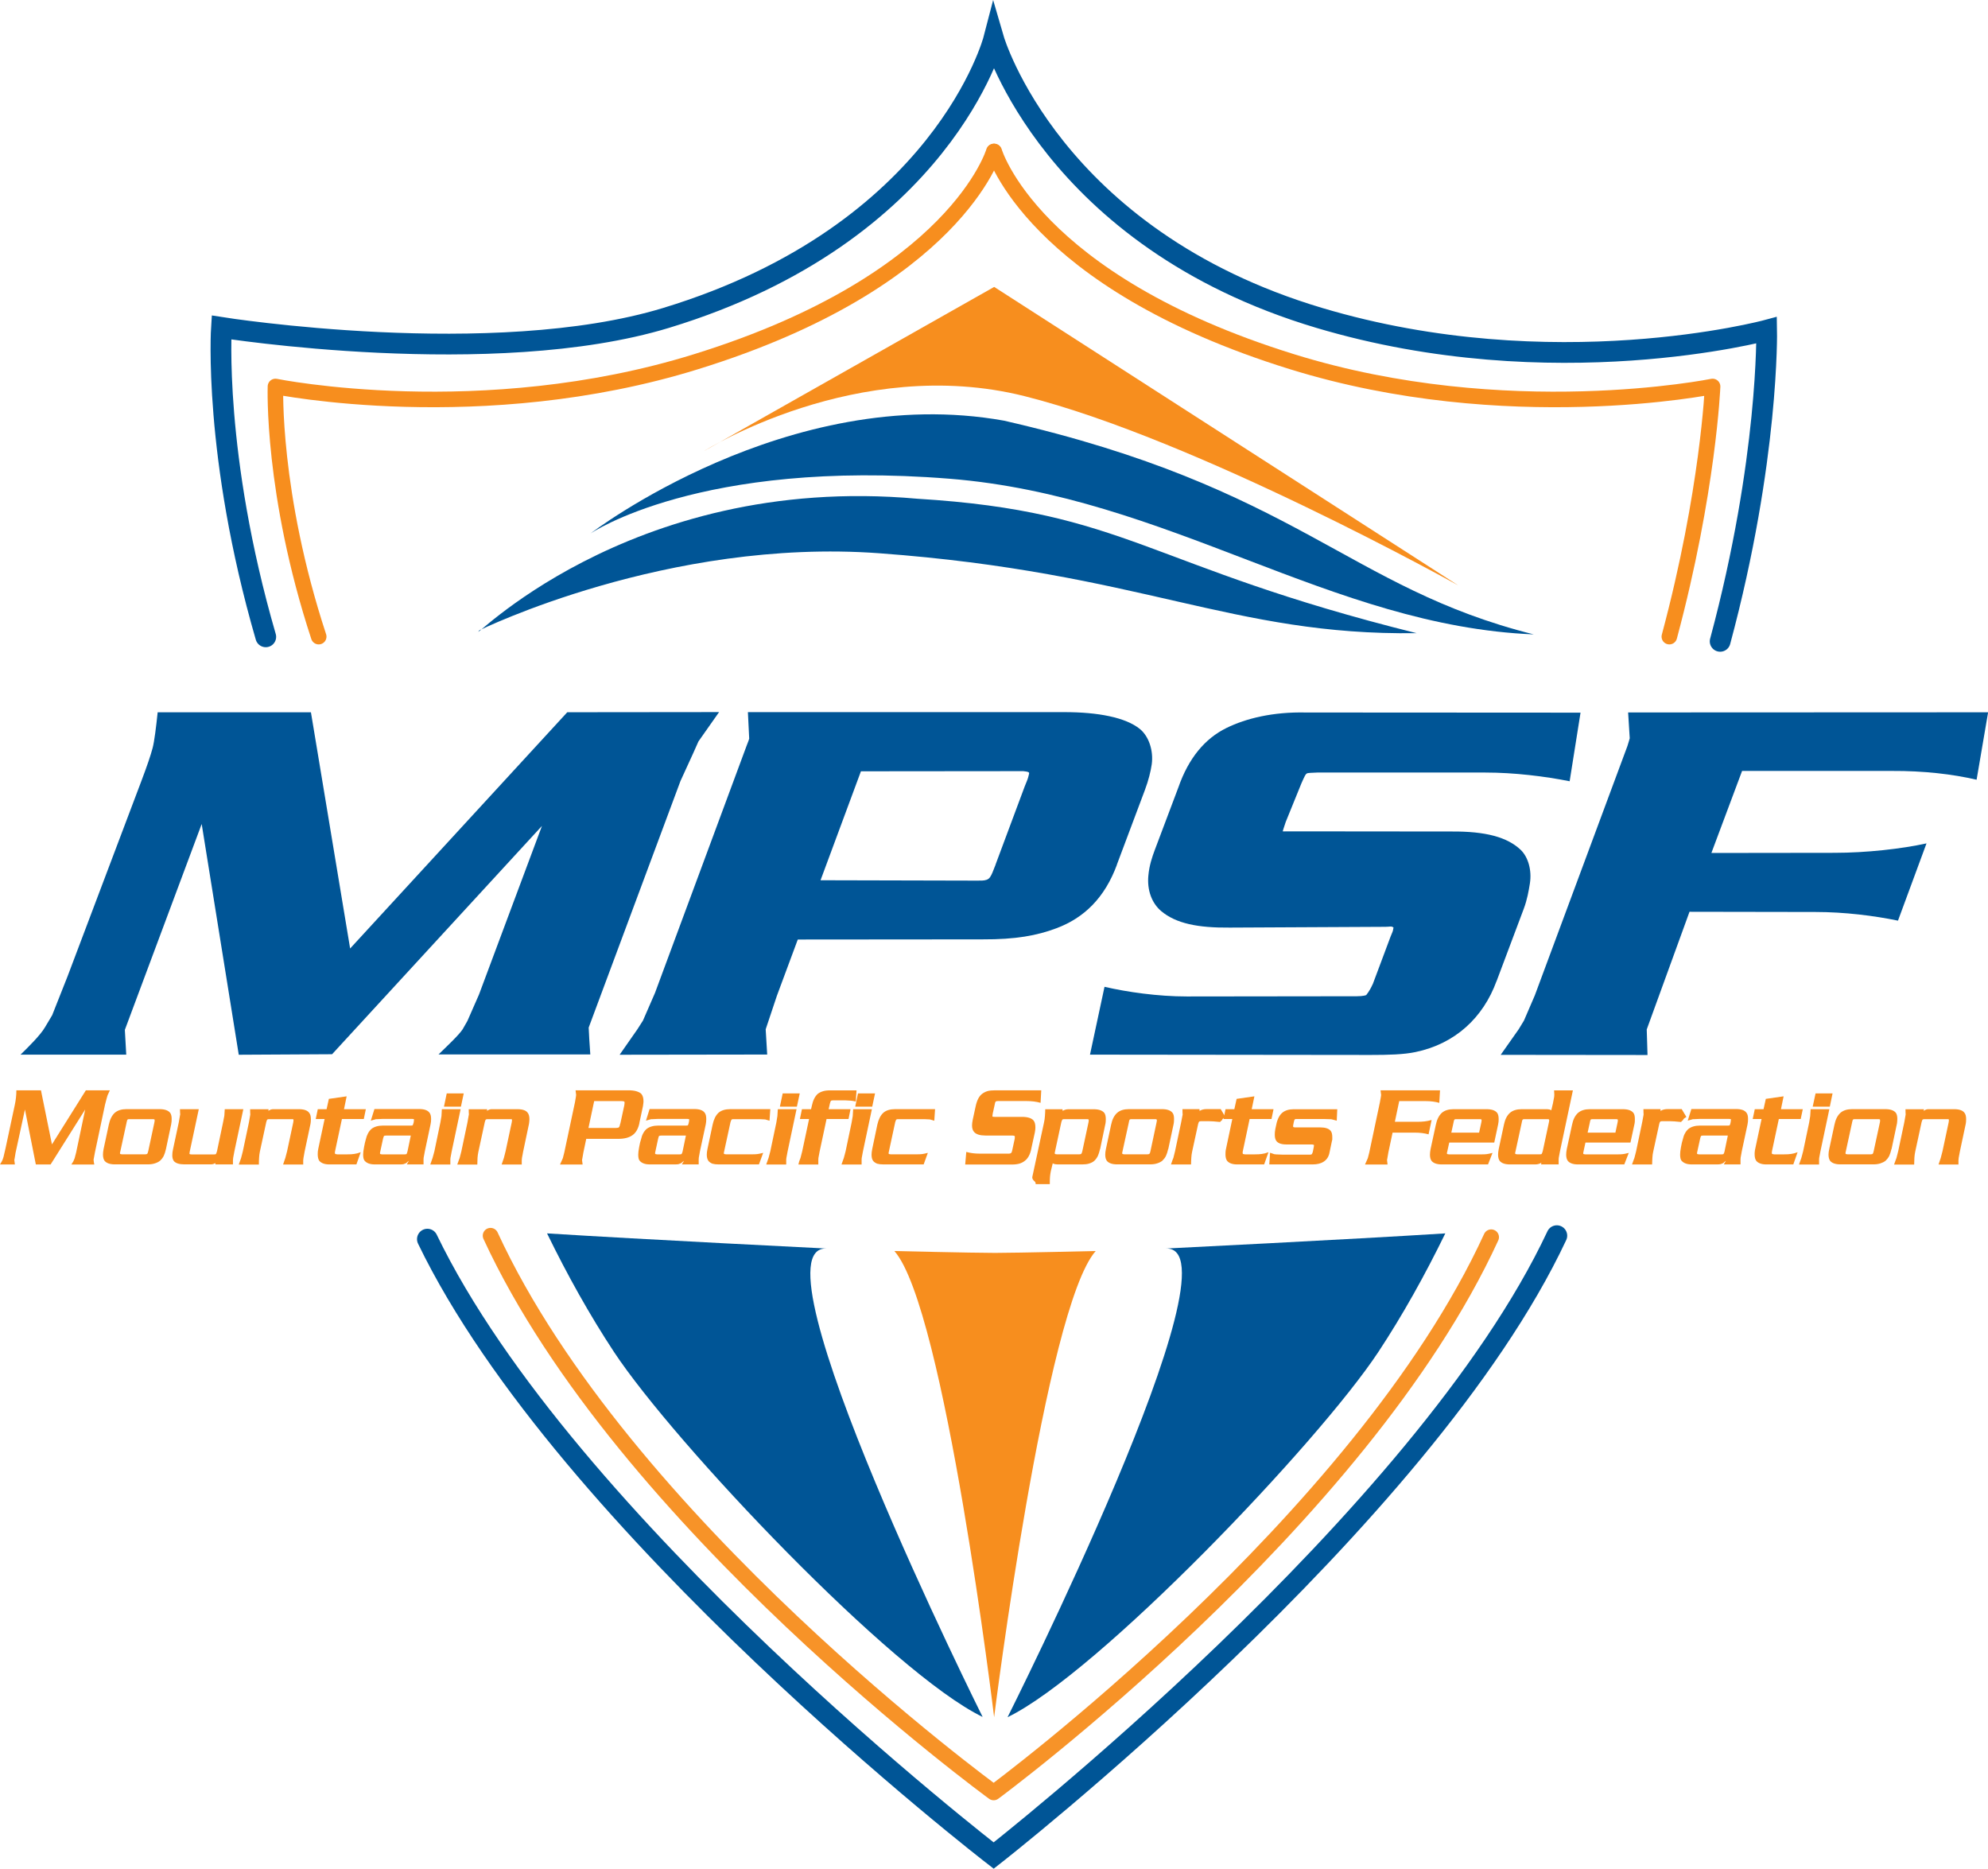 <?xml version="1.0" encoding="UTF-8"?>
<svg id="Layer_2" data-name="Layer 2" xmlns="http://www.w3.org/2000/svg" viewBox="0 0 383.43 360.37">
  <defs>
    <style>
      .cls-1 {
        stroke: #005596;
        stroke-miterlimit: 10;
        stroke-width: 4px;
      }

      .cls-1, .cls-2, .cls-3 {
        fill: none;
        stroke-linecap: round;
      }

      .cls-4 {
        fill: #005596;
      }

      .cls-2 {
        opacity: .95;
      }

      .cls-2, .cls-3 {
        stroke: #f78e1e;
        stroke-linejoin: round;
        stroke-width: 3px;
      }

      .cls-5 {
        fill: #f78e1e;
      }
    </style>
  </defs>
  <g id="Layer_1-2" data-name="Layer 1">
    <g>
      <path class="cls-5" d="M281.27,112.9s-50.5-28.19-83.68-36.51c-32.22-8.08-61.78,10.58-61.78,10.58l55.94-31.64,89.52,57.57Z"/>
      <path class="cls-4" d="M273.21,122.1c-35.6.51-53.03-11.7-103.64-15.41-40.84-2.99-77.11,14.86-77.11,14.86-2.93,3.67,28.16-30.44,84.49-25.37,40.49,2.46,44.13,12.96,96.26,25.92Z"/>
      <path class="cls-4" d="M295.84,122.34c-39.27-1.61-70.36-26.63-112.71-30.02-48.16-3.86-69.22,10.55-69.22,10.55,0,0,38.06-29.22,79.72-21.75,56.74,12.97,66.19,32.21,102.22,41.23Z"/>
    </g>
    <g>
      <path class="cls-4" d="M113.84,203.34h-29.26c1.57-1.52,3.96-3.77,4.65-4.85l.92-1.61,2.23-5.08,12.15-32.53-40.48,44.03-18,.1-7.15-44.5-14.82,39.7.27,4.78H3.96c1.42-1.37,3.87-3.8,4.71-5.27l1.39-2.33,2.97-7.5,14.25-37.7c1.1-2.92,1.75-4.82,2.15-6.31.34-1.27.69-4.15.98-6.91h29.56s7.56,45.55,7.56,45.55l41.88-45.56,29.28-.03-3.98,5.66-1.02,2.29-2.45,5.35-17.7,47.54c.04.96.16,3.21.31,5.16Z"/>
      <path class="cls-4" d="M215.42,166.77c-2.35,6.37-6.33,10.25-11.7,12.25-3.72,1.39-7.78,2.16-14.23,2.13l-35.62.03-4.03,10.85-1.65,4.94-.51,1.52.29,4.87-28.46.04,3.42-4.9,1.08-1.69,2.32-5.33,17.66-47.64c.32-.8.5-1.31.51-1.4-.04-.93-.15-3.36-.25-5.11h61.06c6.46,0,11.8,1.02,14.54,3.25,1.77,1.44,2.64,4.23,2.29,6.81-.19,1.35-.64,3.15-1.31,4.93l-5.42,14.44ZM192.01,166.74l5.63-15.09c.41-.97.63-1.54.73-1.99.11-.49.19-.54.04-.73-.08-.09-.83-.22-1.05-.22l-31.31.03-7.79,21.01,29.18.07c.64,0,1.44.01,2-.01.55-.03,1.18-.13,1.53-.68.35-.54.48-.94,1.05-2.38Z"/>
      <path class="cls-4" d="M288.64,189.2c-2.58,7.06-7.99,12.09-15.62,13.68-2.28.48-5.17.56-8.69.56l-54.1-.06,2.8-13.08c4.38,1.01,10.28,1.86,15.87,1.86l32.77-.04c1.21,0,1.94-.2,1.89-.29-.04-.06.41-.31,1.24-2.13l3.43-9.16c.36-.88.34-.78.42-1.05.06-.27.12-.63.12-.63-.47-.32-.63-.13-1.56-.13l-30.01.15c-6.17.06-10.38-.78-13.25-3.19-1.79-1.52-2.74-4.02-2.46-6.87.18-1.97.75-3.6,1.21-4.84l4.57-12.12c1.97-5.67,5.14-9.44,9.27-11.47,3.8-1.87,9.02-3.13,15.31-2.99l52.99.03-2.1,13.23c-4.75-.95-10.67-1.68-16.25-1.68h-32.43c-1.08.06-1.79.04-2.03.19-.24.15-.38.45-1.02,1.88l-3.03,7.46c-.37,1.04-.58,1.81-.58,1.81,0,0,.33.03,1.62,0l30.84.03c6.75-.06,10.87,1.11,13.43,3.53,1.43,1.37,2.19,3.9,1.78,6.51-.23,1.41-.51,3.07-1.17,4.84l-5.26,14Z"/>
      <path class="cls-4" d="M381.21,150.36c-4.65-1.08-10.18-1.72-16.33-1.69h-28.88l-5.92,15.82,23.74-.03c6.14,0,12.94-.76,17.75-1.82l-5.5,14.9c-4.61-.95-10.27-1.67-15.93-1.67l-24.28-.04-8.25,22.69.15,4.93-28.32-.03,3.47-4.93,1.02-1.68,2.09-4.85,17.87-48.11c.16-.54.43-1.38.44-1.48-.04-.92-.22-3.23-.31-4.98l69.43-.03-2.22,13.01Z"/>
    </g>
    <g>
      <path class="cls-5" d="M18.19,224.57h-4.43c.19-.29.31-.48.37-.59.06-.1.1-.2.13-.29l.14-.35.29-1.11,1.74-8.27-6.67,10.6h-2.85l-2.1-10.6-1.81,8.35-.17,1.03-.07.37.11.85H0c.13-.21.25-.4.35-.59.05-.09.09-.2.16-.35l.17-.52.39-1.67,1.78-8.34c.2-.93.31-1.87.31-2.83h4.74l2.12,10.43,6.54-10.43h4.63l-.44.96-.15.5-.33,1.25-1.96,9.26-.2,1.08-.06.3s0,.12.02.23c0,.11.04.35.12.74Z"/>
      <path class="cls-5" d="M32.01,221.58c-.12.54-.27.99-.44,1.35-.18.34-.41.64-.7.91-.29.23-.62.39-1,.51-.39.13-.84.19-1.35.19h-6.38c-.94,0-1.59-.23-1.97-.68-.2-.29-.31-.69-.31-1.2,0-.31.04-.66.12-1.08l1.01-4.72c.22-1.01.6-1.76,1.14-2.26.56-.48,1.31-.71,2.27-.71h6.37c.97,0,1.65.23,2.03.69.2.24.31.64.31,1.22,0,.16,0,.32-.02.49-.02.19-.04.38-.08.56l-1,4.73ZM28.59,222l1.2-5.6c.03-.13.04-.24.04-.32,0-.09-.02-.16-.04-.2-.04-.04-.16-.06-.35-.06h-4.47c-.2,0-.31.02-.36.07-.04.06-.09.13-.11.22-.03.08-.06.19-.07.3l-1.22,5.62c-.03.1-.05.2-.07.29v.06c0,.07.02.12.04.14.02.03.13.06.35.08h4.47c.19,0,.32-.03.4-.11.03-.02.06-.08.1-.19.03-.11.06-.22.09-.31Z"/>
      <path class="cls-5" d="M41.54,224.29c-.07.05-.19.1-.35.17-.16.06-.36.08-.61.08h-5.02c-.99,0-1.67-.22-2.03-.64-.2-.28-.3-.64-.3-1.1,0-.39.05-.8.15-1.21l1.1-5.14.23-1.31c.03-.09.05-.18.05-.26,0-.06,0-.12-.02-.17l-.03-.81h3.63l-1.74,8.15c-.01.08-.02.17-.04.28,0,.04-.02.08-.02.11,0,.05.02.09.04.12.02.02.06.02.15.04.09.01.17.02.22.02h4.35c.19,0,.31-.02.35-.08.05-.06.11-.23.2-.52l1.17-5.57.25-1.29.08-1.26h3.58l-1.72,8.11-.24,1.28-.04.46v.8h-3.39v-.25Z"/>
      <path class="cls-5" d="M58.45,224.57h-3.85l.44-1.29.33-1.26,1.2-5.62c.02-.16.04-.29.04-.39,0-.08-.02-.13-.04-.15-.02-.03-.13-.04-.31-.04h-4.35c-.19,0-.31.03-.37.09-.05.06-.12.23-.19.5l-1.22,5.64c-.08.39-.14.81-.16,1.24-.03.44-.04.87-.04,1.29h-3.88l.33-.92.12-.34.33-1.28,1.18-5.59.23-1.31c.03-.1.04-.18.04-.26,0-.05-.01-.11-.02-.17l-.02-.8h3.57l-.06.32.11-.07c.26-.17.54-.26.83-.26h4.94c1,0,1.66.23,2,.7.23.27.33.68.33,1.23,0,.15,0,.3-.02.46-.01.18-.04.37-.08.56l-1.1,5.18-.23,1.28-.05.46v.81Z"/>
      <path class="cls-5" d="M69.57,222.21l-.83,2.34h-5.2c-.91,0-1.57-.23-1.97-.71-.19-.29-.29-.71-.29-1.26,0-.16,0-.33.02-.52.02-.17.05-.35.09-.54l1.22-5.73h-1.71l.39-1.89h1.7l.44-1.99,3.43-.49-.51,2.48h4.21l-.39,1.89h-4.22l-1.3,6.1c-.04.17-.06.3-.06.41,0,.09.02.16.04.19.04.06.18.1.44.12h1.93c.53,0,.96-.02,1.3-.08.35-.04.77-.14,1.27-.33Z"/>
      <path class="cls-5" d="M81.7,224.55h-3.24c.24-.4.37-.63.39-.68-.05.04-.09.06-.12.07-.17.17-.31.3-.44.38-.13.06-.27.12-.43.17-.17.04-.39.06-.67.06h-4.9c-.95,0-1.62-.25-2.02-.78-.15-.23-.23-.6-.23-1.11,0-.36.06-.86.18-1.48l.17-.83.16-.61c.2-.88.56-1.56,1.1-2.04.55-.42,1.29-.64,2.22-.64h5.37c.18,0,.29-.01.33-.04.04-.03.07-.08.09-.16.01-.08.04-.17.1-.28l.06-.35c.01-.1.02-.19.02-.26v-.07s-.01-.07-.02-.09c-.12,0-.23-.02-.3-.04h-5.62l-1.07.05h-.3s-1.01.29-1.01.29l.7-2.24h8.62c.99,0,1.64.23,2,.71.2.25.31.65.31,1.22,0,.36-.03.71-.11,1.04l-1.09,5.14-.24,1.28c-.01.14-.02.25-.02.33v.93ZM78.6,222.02l.63-3.03h-4.78c-.21,0-.34.03-.38.07-.04.06-.08.13-.1.22-.03.09-.06.19-.09.3l-.53,2.46c-.03.1-.05.2-.06.29v.06c0,.07.01.12.04.14.02.03.13.06.36.08h4.36c.18,0,.3-.02.35-.06.03-.05.07-.1.1-.2,0,0,.03-.12.1-.34Z"/>
      <path class="cls-5" d="M86.85,224.57h-3.86l.45-1.3.34-1.24,1.16-5.58.21-1.24.07-1.31h3.62l-1.72,8.13-.24,1.28c-.02.12-.02.24-.02.32v.94ZM88.91,213.41h-3.28l.53-2.55h3.28l-.54,2.55Z"/>
      <path class="cls-5" d="M100.6,224.57h-3.85l.44-1.29.32-1.26,1.2-5.62c.03-.16.04-.29.04-.39,0-.08,0-.13-.03-.15-.03-.03-.13-.04-.31-.04h-4.36c-.19,0-.31.03-.36.09-.06.06-.13.23-.19.5l-1.22,5.64c-.09.39-.15.81-.18,1.24-.02.44-.04.87-.04,1.29h-3.87l.33-.92.13-.34.33-1.28,1.18-5.59.23-1.31c.03-.1.05-.18.05-.26,0-.05-.01-.11-.02-.17l-.02-.8h3.57l-.06.32.11-.07c.26-.17.53-.26.82-.26h4.94c1,0,1.67.23,2,.7.21.27.33.68.33,1.23,0,.15-.01.3-.03.46-.01.18-.04.37-.08.56l-1.09,5.18-.24,1.28-.04.46v.81Z"/>
      <path class="cls-5" d="M123.33,216.56c-.23,1.1-.68,1.89-1.34,2.35-.65.47-1.56.71-2.73.71h-6.19l-.55,2.62-.19,1.09-.07.37.11.87h-4.36l.39-.87c.06-.11.11-.23.16-.37l.28-1.1,2.05-9.64.19-1.11.04-.33-.11-.89h10.22c.58,0,1.07.06,1.47.17.41.12.73.28.96.48.3.33.45.81.45,1.44,0,.17-.01.34-.04.52-.03.17-.05.31-.06.44l-.69,3.24ZM119.65,216.67l.75-3.47c.05-.24.06-.43.06-.56,0-.1-.01-.17-.04-.19-.08-.07-.25-.11-.53-.11h-5.29l-1.1,5.18h5.31c.11,0,.21-.01.31-.03.1,0,.2-.04.27-.12.08-.08.17-.31.24-.71Z"/>
      <path class="cls-5" d="M134.75,224.55h-3.24c.25-.4.38-.63.39-.68-.05.04-.09.06-.12.07-.17.17-.31.3-.44.38-.13.06-.27.12-.44.17-.17.04-.39.06-.66.06h-4.9c-.94,0-1.62-.25-2.02-.78-.15-.23-.22-.6-.22-1.11,0-.36.06-.86.18-1.48l.17-.83.18-.61c.18-.88.55-1.56,1.09-2.04.56-.42,1.3-.64,2.23-.64h5.37c.18,0,.29-.01.33-.04.04-.03.07-.08.09-.16.01-.08.05-.17.09-.28l.07-.35c.02-.1.02-.19.02-.26v-.07s0-.07-.02-.09c-.12,0-.22-.02-.31-.04h-5.62l-1.08.05h-.29s-1.01.29-1.01.29l.7-2.24h8.62c.98,0,1.66.23,2,.71.21.25.31.65.31,1.22,0,.36-.03.71-.1,1.04l-1.11,5.14-.23,1.28c-.02.14-.02.25-.02.33v.93ZM131.66,222.02l.63-3.03h-4.79c-.2,0-.33.03-.37.07-.05.06-.09.13-.11.22-.02.09-.06.19-.08.3l-.53,2.46c-.03.1-.05.2-.06.29v.06c0,.07.01.12.04.14.02.03.13.06.35.08h4.36c.19,0,.3-.02.35-.06.03-.05.07-.1.11-.2,0,0,.04-.12.11-.34Z"/>
      <path class="cls-5" d="M147.19,222.34l-.81,2.21h-7.75c-.49,0-.9-.05-1.22-.14-.33-.13-.6-.31-.78-.55-.21-.29-.31-.69-.31-1.2,0-.31.04-.66.13-1.08l1-4.72c.22-1.01.59-1.76,1.12-2.26.55-.48,1.31-.71,2.31-.71h7.69l-.15,2.23-.82-.24-.3-.02-.85-.04h-4.98c-.18,0-.29.02-.35.07-.07.06-.15.23-.23.52l-1.22,5.62c-.02.1-.04.2-.06.29v.06c0,.07.02.12.05.14,0,.03.13.06.35.08h5.13c.33,0,.63-.01.89-.04.25-.02.62-.11,1.15-.24Z"/>
      <path class="cls-5" d="M151.65,224.57h-3.87l.46-1.3.33-1.24,1.17-5.58.2-1.24.08-1.31h3.61l-1.72,8.13-.24,1.28c-.01.12-.03.24-.03.32v.94ZM153.7,213.41h-3.28l.54-2.55h3.29l-.55,2.55Z"/>
      <path class="cls-5" d="M165.08,212.42c-.55-.11-.91-.17-1.07-.17h-.03l-.85-.05h-2.52c-.19,0-.31.04-.35.09-.05.06-.12.23-.19.5l-.25,1.11h4.22l-.38,1.89h-4.24l-1.33,6.24-.24,1.28c-.01.12-.02.23-.02.32v.94h-3.84c.08-.31.13-.5.14-.57.02-.06.06-.18.13-.35l.13-.34.33-1.28,1.33-6.24h-1.77l.39-1.89h1.76l.15-.65c.21-1.04.6-1.81,1.13-2.3.28-.21.6-.39.99-.5.36-.12.81-.18,1.35-.18h5.15l-.14,2.14Z"/>
      <path class="cls-5" d="M166.17,224.57h-3.87l.46-1.3.33-1.24,1.17-5.58.21-1.24.08-1.31h3.61l-1.72,8.13-.24,1.28c-.01.12-.02.24-.02.32v.94ZM168.22,213.41h-3.27l.53-2.55h3.29l-.54,2.55Z"/>
      <path class="cls-5" d="M178.95,222.34l-.8,2.21h-7.75c-.49,0-.89-.05-1.21-.14-.33-.13-.6-.31-.79-.55-.21-.29-.3-.69-.3-1.2,0-.31.05-.66.13-1.08l.99-4.72c.23-1.01.6-1.76,1.14-2.26.54-.48,1.31-.71,2.3-.71h7.69l-.15,2.23-.83-.24-.29-.02-.85-.04h-5c-.17,0-.29.02-.34.07-.07.06-.15.23-.23.52l-1.21,5.62c-.03.1-.05.2-.06.29v.06c0,.07,0,.12.04.14.01.03.13.06.36.08h5.12c.34,0,.63-.01.9-.04.25-.02.63-.11,1.14-.24Z"/>
      <path class="cls-5" d="M198.91,221.54c-.22,1.08-.64,1.87-1.28,2.34-.29.23-.64.4-1.02.52-.41.11-.89.17-1.45.17h-9l.21-2.43c.77.22,1.63.33,2.58.33h5.65c.2,0,.32-.04.39-.11.12-.07.19-.26.24-.53l.48-2.22c.01-.13.02-.23.02-.33,0-.04,0-.07,0-.09,0-.06-.01-.1-.04-.12-.03-.04-.16-.06-.39-.09h-5.22c-1.05,0-1.79-.22-2.2-.68-.26-.29-.4-.71-.4-1.26,0-.3.05-.67.13-1.09l.58-2.66c.25-1.14.66-1.92,1.25-2.36.29-.22.64-.4,1.03-.52.38-.1.86-.15,1.46-.15h8.9l-.13,2.41c-.42-.12-.85-.2-1.31-.26-.45-.05-.9-.08-1.37-.08h-5.55c-.2,0-.34.03-.4.08-.07.05-.12.15-.15.28-.02.13-.05.23-.06.29l-.39,1.78c-.04.21-.06.35-.06.43,0,.06.01.1.02.13.01.02.06.04.15.04.07,0,.15,0,.25.02h5.26c1.09,0,1.84.23,2.24.68.25.29.37.74.37,1.35,0,.17,0,.31-.02.41-.02.11-.04.31-.09.58l-.68,3.11Z"/>
      <path class="cls-5" d="M212.17,221.58c-.12.53-.27.98-.43,1.35-.19.37-.42.68-.68.93-.25.22-.58.39-.98.52-.39.12-.84.17-1.35.17h-4.74c-.32,0-.61-.05-.88-.17l-.06-.06-.37,1.51c-.07.33-.12.68-.16,1.06-.03.39-.04.77-.04,1.13v.33h-2.73v-.09c0-.17-.07-.32-.21-.45-.29-.24-.44-.48-.44-.74v-.08l2.27-10.56c.09-.39.14-.8.17-1.23.03-.44.06-.87.06-1.29h3.32l.05.32c.31-.21.69-.32,1.13-.32h4.83c.99,0,1.67.23,2.05.69.19.24.3.64.3,1.22,0,.16,0,.32-.02.49-.01.19-.04.38-.09.56l-.99,4.73ZM208.75,222l1.2-5.6c.03-.13.04-.24.04-.32,0-.09-.02-.16-.04-.2-.04-.04-.16-.06-.35-.06h-4.33c-.18,0-.3.02-.35.07-.06.06-.15.23-.22.52l-1.21,5.62c-.03.1-.05.2-.06.29v.06c0,.07.01.12.03.14.02.03.13.06.37.08h4.33c.2,0,.32-.03.39-.11.03-.02.06-.08.11-.19.03-.11.06-.22.09-.31Z"/>
      <path class="cls-5" d="M225.31,221.58c-.12.54-.27.99-.44,1.35-.17.34-.41.64-.69.91-.29.23-.62.39-1,.51-.39.13-.84.19-1.35.19h-6.37c-.95,0-1.61-.23-1.98-.68-.21-.29-.31-.69-.31-1.2,0-.31.04-.66.13-1.08l1.01-4.72c.21-1.01.6-1.76,1.16-2.26.55-.48,1.3-.71,2.26-.71h6.38c.97,0,1.65.23,2.02.69.21.24.31.64.31,1.22,0,.16-.01.32-.02.49-.01.19-.04.38-.08.56l-1.01,4.73ZM221.89,222l1.19-5.6c.03-.13.05-.24.05-.32,0-.09-.02-.16-.05-.2-.04-.04-.15-.06-.35-.06h-4.46c-.2,0-.32.02-.36.07-.05.06-.09.13-.12.22-.02.08-.04.19-.06.3l-1.23,5.62c-.03.1-.05.2-.06.29v.06c0,.07.02.12.05.14.01.03.13.06.35.08h4.46c.2,0,.32-.03.39-.11.04-.02.07-.08.12-.19.02-.11.05-.22.08-.31Z"/>
      <path class="cls-5" d="M236.33,215.4c-.19.12-.3.2-.37.25-.07.05-.12.11-.17.16-.04.1-.1.19-.16.27-.09.06-.15.1-.19.13-.06.04-.08.1-.08.16l-1.33-.12-.96-.04h-1.4c-.21,0-.34.04-.4.11-.04.03-.1.16-.17.39l-1.16,5.33c-.09.38-.14.8-.17,1.24-.02.43-.05.86-.05,1.28h-3.87l.32-.92.14-.34.32-1.28,1.18-5.58.25-1.3c.03-.09.04-.18.04-.27,0-.06,0-.12-.02-.17l-.02-.81h3.29l.02.37.04-.05c.34-.22.79-.33,1.35-.33h2.68l.89,1.5Z"/>
      <path class="cls-5" d="M244.65,222.21l-.83,2.34h-5.2c-.92,0-1.57-.23-1.96-.71-.2-.29-.3-.71-.3-1.26,0-.16.01-.33.02-.52.01-.17.05-.35.09-.54l1.21-5.73h-1.7l.39-1.89h1.7l.44-1.99,3.43-.49-.52,2.48h4.21l-.39,1.89h-4.22l-1.29,6.1c-.04.17-.06.3-.06.41,0,.09.01.16.03.19.04.06.19.1.44.12h1.93c.52,0,.96-.02,1.31-.08.35-.04.77-.14,1.26-.33Z"/>
      <path class="cls-5" d="M257.8,216.11l-.89-.24c-.09-.03-.21-.04-.37-.04l-1.3-.04h-5.11c-.21,0-.33.02-.37.05-.07.05-.1.12-.13.21-.02.09-.05.17-.07.25l-.12.58c-.03.12-.04.21-.04.28,0,.07.02.12.04.15.02.06.12.1.34.1h4.81c.98,0,1.66.21,2.02.62.23.25.35.66.35,1.22v.52c-.04.17-.07.29-.09.37l-.44,2.11c-.15.79-.52,1.37-1.11,1.76-.27.18-.57.31-.92.4-.35.09-.76.14-1.24.14h-8.35l.15-2.25.83.28.4.04,1.31.05h5.08c.21,0,.35-.02.42-.09.06-.05.14-.22.21-.47l.17-.86c.03-.13.05-.24.05-.33,0-.05,0-.1-.02-.14-.14-.05-.27-.08-.39-.08h-4.93c-.99,0-1.65-.25-1.97-.75-.16-.26-.25-.64-.25-1.12,0-.16,0-.34.02-.52.02-.19.05-.39.09-.61l.17-.79c.21-1.06.6-1.83,1.15-2.31.54-.46,1.28-.69,2.22-.69h8.4l-.1,2.21Z"/>
      <path class="cls-5" d="M277.62,212.68c-.81-.23-1.69-.34-2.67-.34h-5.08l-.84,3.99h4.28c.54,0,1.01-.02,1.43-.07.4-.04.86-.13,1.38-.28l-.59,2.77c-.83-.23-1.7-.33-2.66-.33h-4.28l-.81,3.81-.19,1.1-.07.37.1.87h-4.35l.39-.87c.06-.11.11-.23.16-.37l.28-1.1,2.04-9.64.2-1.11.04-.33-.11-.89h11.47l-.14,2.41Z"/>
      <path class="cls-5" d="M287.86,222.34l-.86,2.21h-8.92c-.94,0-1.6-.23-1.97-.68-.21-.29-.31-.69-.31-1.2,0-.31.04-.66.12-1.08l1.02-4.72c.21-1.01.6-1.76,1.14-2.26.55-.48,1.31-.71,2.26-.71h6.38c.98,0,1.65.23,2.03.69.19.25.3.65.3,1.22,0,.16,0,.33-.02.5-.02.19-.05.38-.09.56l-.74,3.46h-8.68l-.38,1.71c-.02.1-.05.2-.07.29v.06c0,.07.01.12.04.14.01.03.14.06.36.08h6.32c.34,0,.65-.01.9-.04.25-.02.64-.11,1.17-.24ZM285.28,218.41l.44-2.01c.03-.13.04-.24.04-.32,0-.09,0-.16-.04-.2-.04-.04-.15-.06-.36-.06h-4.46c-.19,0-.32.02-.37.07-.04.06-.08.13-.11.22-.03.08-.05.19-.06.3l-.44,2.01h5.36Z"/>
      <path class="cls-5" d="M300.63,224.55h-3.41l.07-.33c-.34.22-.73.33-1.17.33h-4.9c-.94,0-1.6-.23-1.97-.68-.21-.29-.31-.69-.31-1.2,0-.31.04-.66.12-1.08l1.01-4.72c.21-1.01.59-1.76,1.15-2.26.55-.48,1.31-.71,2.26-.71h4.78c.41,0,.73.07.94.21l.31-1.3.25-1.31c.02-.14.02-.25.02-.33v-.11l-.04-.79h3.63l-2.49,11.73-.24,1.29c-.01.13-.02.25-.02.33v.93ZM297.55,222l1.2-5.6c.03-.13.05-.24.05-.32,0-.09-.02-.16-.05-.2-.04-.04-.15-.06-.33-.06h-4.36c-.2,0-.32.02-.36.07-.04.06-.09.13-.12.22-.02.08-.04.19-.06.3l-1.22,5.62c-.03.1-.06.2-.07.29v.06c0,.07.01.12.04.14.02.03.13.06.36.08h4.36c.18,0,.3-.02.34-.06.03-.05.07-.12.11-.21,0-.01.04-.13.11-.35Z"/>
      <path class="cls-5" d="M314.14,222.34l-.86,2.21h-8.92c-.94,0-1.6-.23-1.97-.68-.21-.29-.32-.69-.32-1.2,0-.31.04-.66.12-1.08l1.02-4.72c.21-1.01.59-1.76,1.15-2.26.56-.48,1.31-.71,2.26-.71h6.38c.97,0,1.65.23,2.02.69.21.25.3.65.3,1.22,0,.16,0,.33-.01.5-.02.19-.04.38-.09.56l-.75,3.46h-8.68l-.37,1.71c-.03.1-.05.2-.06.29v.06c0,.07.01.12.04.14.02.03.14.06.35.08h6.31c.35,0,.65-.01.91-.04.25-.02.63-.11,1.16-.24ZM311.57,218.41l.43-2.01c.03-.13.04-.24.04-.32,0-.09-.01-.16-.04-.2-.04-.04-.16-.06-.34-.06h-4.47c-.2,0-.32.02-.37.07-.04.06-.08.13-.11.22-.02.08-.04.19-.06.3l-.44,2.01h5.36Z"/>
      <path class="cls-5" d="M325.25,215.4c-.19.12-.31.2-.38.25-.07.05-.12.11-.17.16-.05.1-.09.19-.17.27-.08.06-.14.1-.18.13-.06.04-.08.1-.08.16l-1.33-.12-.95-.04h-1.4c-.21,0-.34.04-.39.11-.05.03-.11.16-.17.39l-1.16,5.33c-.09.38-.15.8-.17,1.24-.02.43-.05.86-.05,1.28h-3.88l.33-.92.13-.34.33-1.28,1.17-5.58.24-1.3c.02-.09.04-.18.04-.27,0-.06,0-.12-.02-.17l-.02-.81h3.29l.02.37.04-.05c.33-.22.79-.33,1.35-.33h2.68l.9,1.5Z"/>
      <path class="cls-5" d="M335.71,224.55h-3.25c.26-.4.38-.63.4-.68-.06.04-.09.06-.11.07-.18.17-.32.3-.44.38-.12.06-.27.12-.45.17-.16.04-.38.06-.66.06h-4.91c-.94,0-1.6-.25-2.02-.78-.14-.23-.22-.6-.22-1.11,0-.36.05-.86.17-1.48l.17-.83.17-.61c.19-.88.55-1.56,1.1-2.04.55-.42,1.29-.64,2.23-.64h5.37c.17,0,.28-.01.32-.04.04-.03.07-.08.09-.16.01-.08.05-.17.09-.28l.06-.35c.01-.1.02-.19.02-.26v-.07s0-.07-.02-.09c-.12,0-.22-.02-.31-.04h-5.61l-1.08.05h-.29s-1.01.29-1.01.29l.7-2.24h8.62c.99,0,1.65.23,2,.71.21.25.31.65.31,1.22,0,.36-.03.71-.1,1.04l-1.1,5.14-.23,1.28c-.02.14-.02.25-.02.33v.93ZM332.62,222.02l.63-3.03h-4.78c-.22,0-.33.03-.38.07-.03.06-.07.13-.1.22-.03.09-.05.19-.08.3l-.54,2.46c-.03.1-.05.2-.06.29v.06c0,.07.01.12.04.14.02.03.13.06.35.08h4.36c.19,0,.3-.02.35-.06.03-.05.06-.1.11-.2,0,0,.03-.12.11-.34Z"/>
      <path class="cls-5" d="M346.7,222.21l-.82,2.34h-5.2c-.91,0-1.57-.23-1.96-.71-.2-.29-.3-.71-.3-1.26,0-.16,0-.33.03-.52.01-.17.04-.35.09-.54l1.22-5.73h-1.71l.4-1.89h1.69l.44-1.99,3.43-.49-.51,2.48h4.21l-.4,1.89h-4.22l-1.3,6.1c-.04.17-.05.3-.05.41,0,.09,0,.16.03.19.04.06.18.1.43.12h1.93c.52,0,.96-.02,1.31-.08.35-.04.77-.14,1.26-.33Z"/>
      <path class="cls-5" d="M350.86,224.57h-3.88l.46-1.3.33-1.24,1.17-5.58.2-1.24.08-1.31h3.61l-1.72,8.13-.24,1.28c-.01.12-.02.24-.02.32v.94ZM352.91,213.41h-3.29l.55-2.55h3.28l-.53,2.55Z"/>
      <path class="cls-5" d="M364.81,221.58c-.13.54-.27.99-.44,1.35-.18.34-.41.64-.69.91-.3.23-.63.39-1,.51-.4.13-.84.19-1.35.19h-6.37c-.95,0-1.61-.23-1.98-.68-.2-.29-.31-.69-.31-1.2,0-.31.05-.66.14-1.08l1.01-4.72c.21-1.01.6-1.76,1.15-2.26.55-.48,1.31-.71,2.26-.71h6.38c.97,0,1.65.23,2.03.69.19.24.3.64.3,1.22,0,.16-.01.32-.03.49,0,.19-.04.38-.08.56l-1,4.73ZM361.38,222l1.21-5.6c.02-.13.03-.24.03-.32,0-.09-.02-.16-.03-.2-.05-.04-.17-.06-.36-.06h-4.45c-.2,0-.33.02-.37.07-.05.06-.09.13-.11.22-.03.08-.05.19-.07.3l-1.22,5.62c-.03.1-.05.2-.06.29v.06c0,.07.01.12.04.14.01.03.13.06.35.08h4.47c.19,0,.32-.03.39-.11.03-.02.06-.08.1-.19.03-.11.06-.22.08-.31Z"/>
      <path class="cls-5" d="M377.74,224.57h-3.85l.43-1.29.33-1.26,1.2-5.62c.03-.16.04-.29.04-.39,0-.08-.01-.13-.04-.15-.02-.03-.13-.04-.31-.04h-4.35c-.19,0-.32.03-.38.09-.06.06-.11.23-.19.5l-1.22,5.64c-.09.39-.14.81-.17,1.24-.02.44-.04.87-.04,1.29h-3.88l.33-.92.13-.34.33-1.28,1.18-5.59.23-1.31c.02-.1.04-.18.04-.26,0-.05-.01-.11-.02-.17l-.02-.8h3.57l-.07.32.11-.07c.26-.17.53-.26.82-.26h4.95c.99,0,1.66.23,2,.7.22.27.32.68.32,1.23,0,.15,0,.3-.02.46,0,.18-.04.37-.08.56l-1.1,5.18-.24,1.28-.04.46v.81Z"/>
    </g>
    <g>
      <path class="cls-1" d="M82.43,238.96c26.64,55.19,109.22,118.87,109.22,118.87,0,0,82.92-64.72,108.62-119.54"/>
      <path class="cls-1" d="M331.77,123.68c9.45-35.09,8.97-60,8.97-60,0,0-41.17,11.08-86.28-2.37-51.63-15.39-62.8-53.77-62.8-53.77,0,0-9.73,37.5-63.2,53.77-33.35,10.15-85.75,1.84-85.75,1.84,0,0-1.63,24.59,8.55,59.66"/>
    </g>
    <path class="cls-3" d="M321.97,122.77c7.53-28.1,8.34-48.24,8.34-48.24,0,0-39.73,8.07-81.13-4.78-50.14-15.55-57.42-40.54-57.42-40.54"/>
    <path class="cls-3" d="M61.47,122.77c-9.09-27.68-8.34-48.24-8.34-48.24,0,0,39.73,8.07,81.13-4.78,50.14-15.55,57.42-40.54,57.42-40.54"/>
    <path class="cls-2" d="M94.61,238.29c25.48,55.25,97.04,107.38,97.04,107.38,0,0,70.74-52.14,95.96-107.09"/>
    <g>
      <path class="cls-4" d="M159.4,240.77s-35.19-1.74-53.89-2.92c3.92,8.04,8.21,15.73,12.89,22.83,11.64,17.64,53.69,61.99,71.12,70.42,0,0-45.3-90.88-30.12-90.33Z"/>
      <path class="cls-4" d="M224.87,240.77s35.19-1.74,53.89-2.92c-3.93,8.05-8.21,15.73-12.89,22.83-11.65,17.64-54.11,62.04-71.54,70.47,0,0,45.72-90.93,30.54-90.38Z"/>
      <path class="cls-5" d="M192.22,241.61h-.6c-3.98,0-19.12-.36-19.12-.36,9.71,10.98,19.24,89.9,19.24,89.9,0,0,9.88-78.92,19.59-89.9,0,0-15.14.36-19.12.36Z"/>
    </g>
  </g>
</svg>